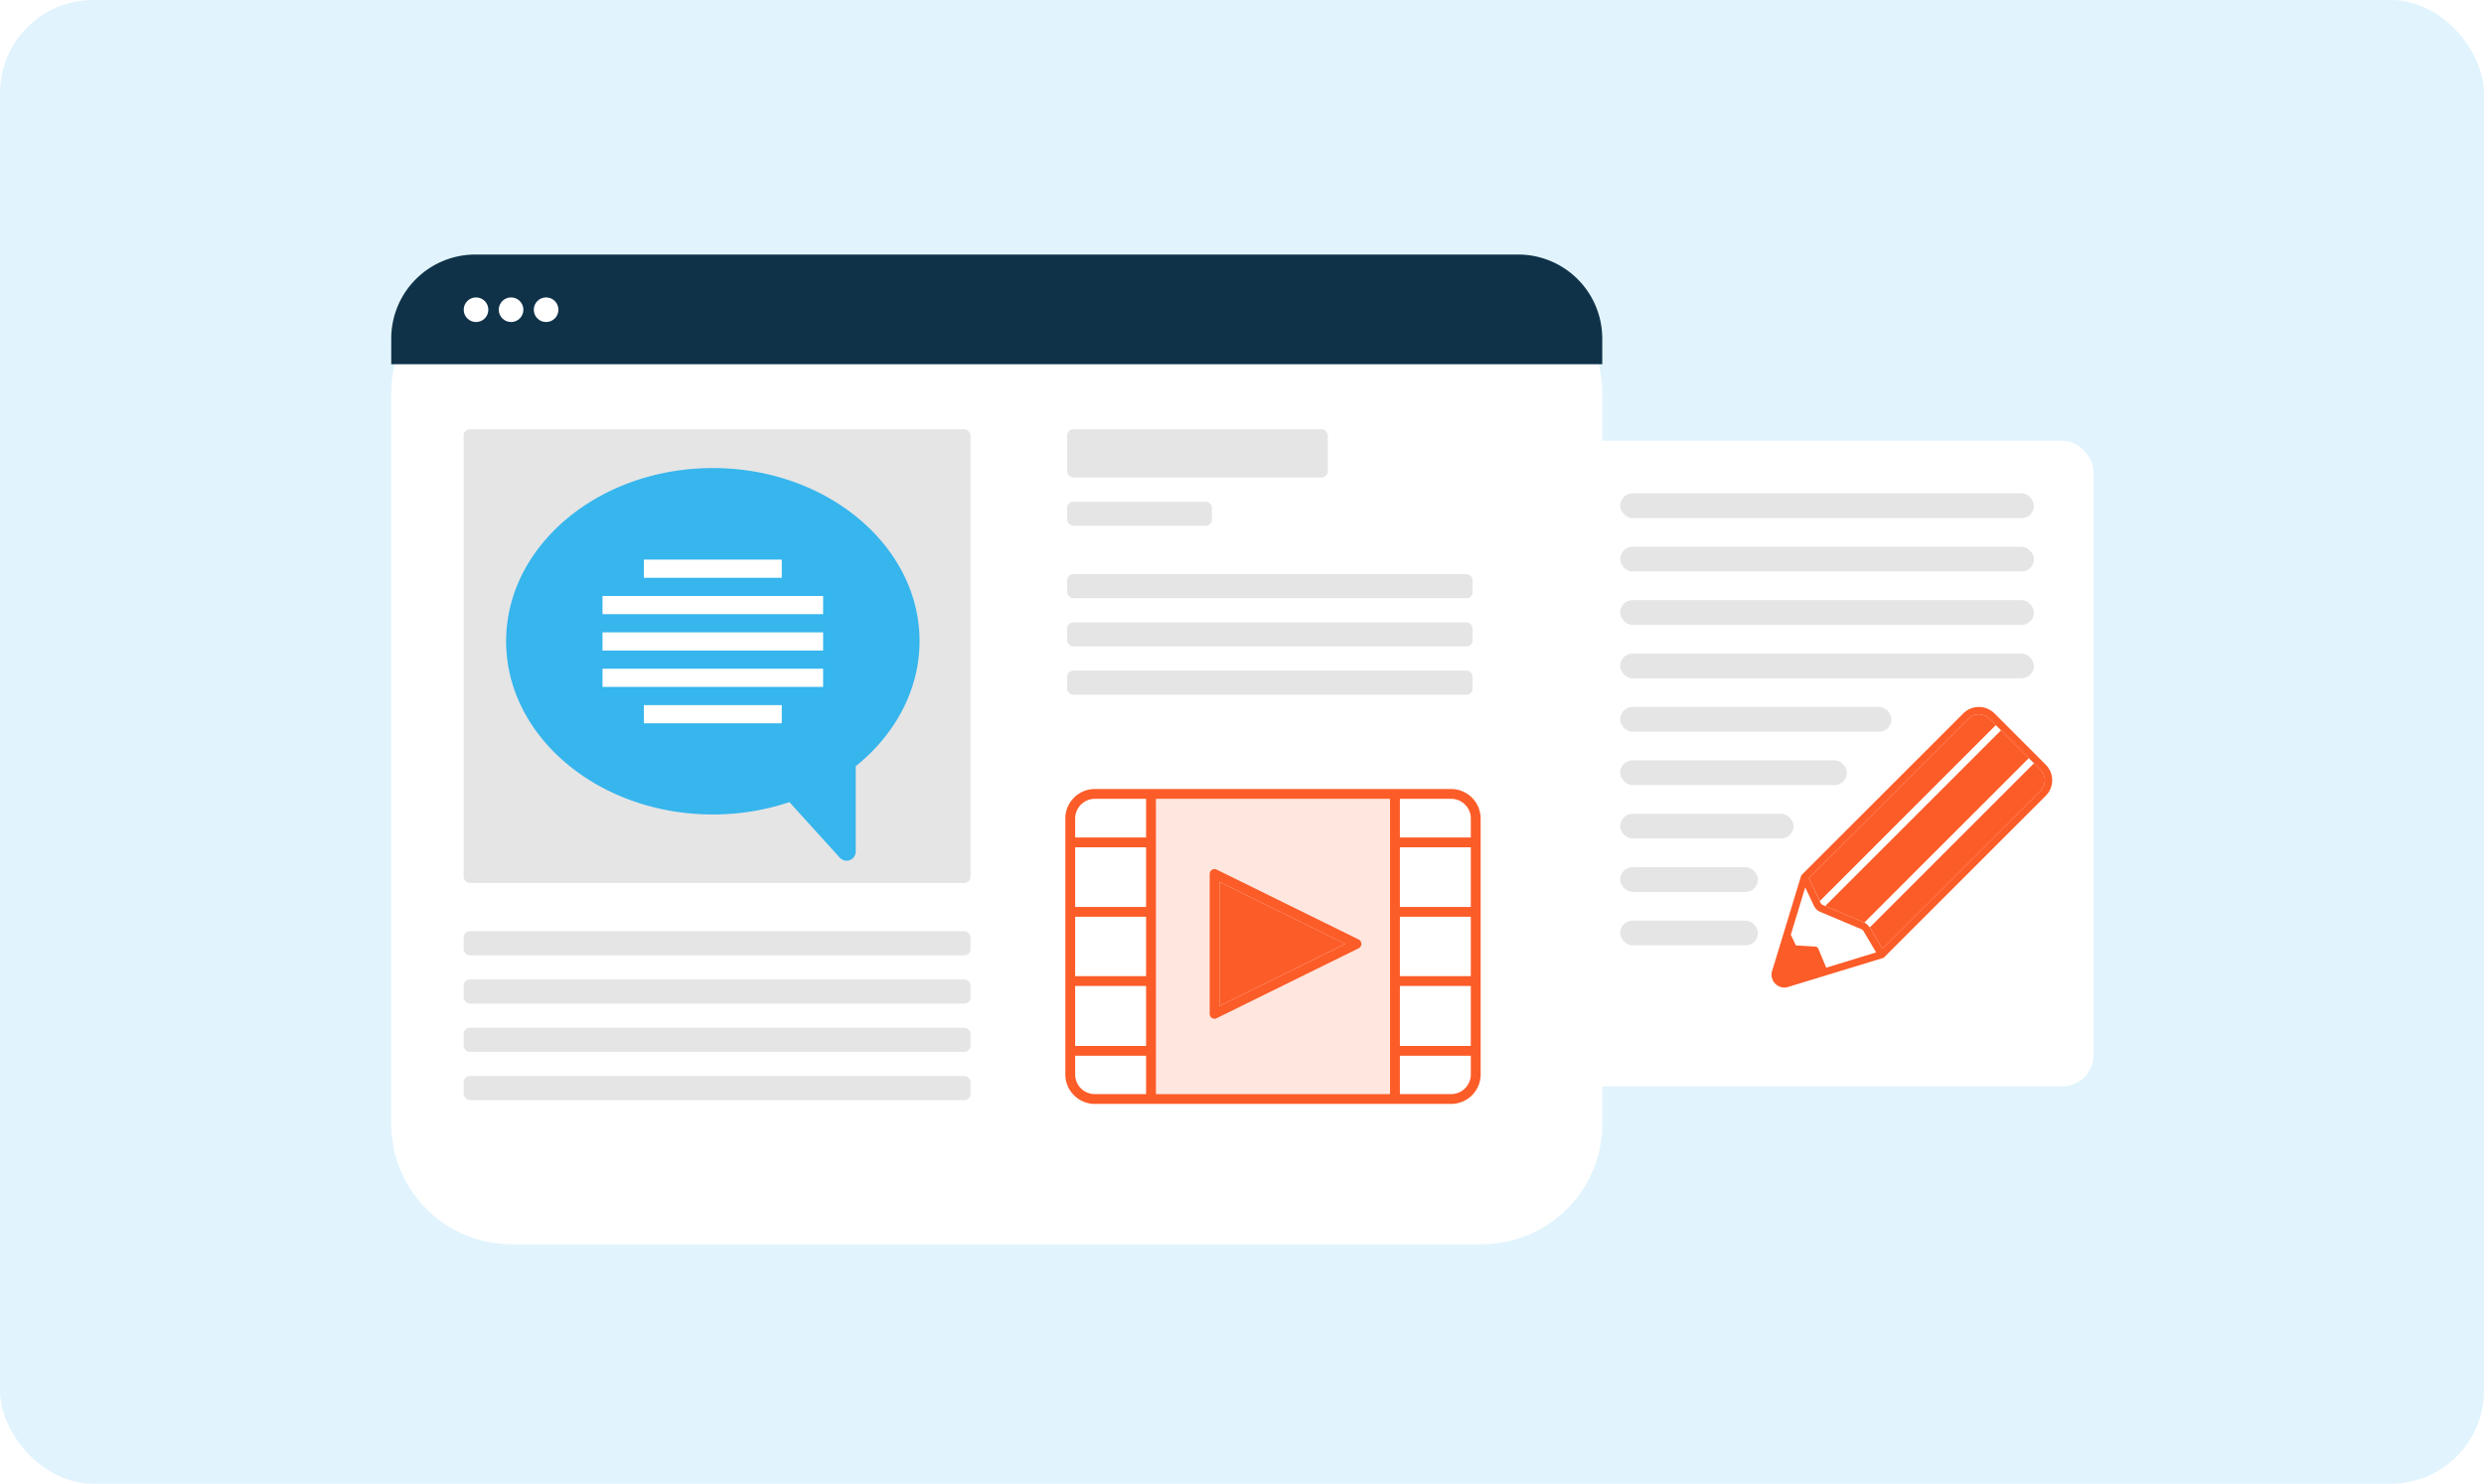 <svg xmlns="http://www.w3.org/2000/svg" xmlns:xlink="http://www.w3.org/1999/xlink" width="400" height="239" viewBox="0 0 400 239">
  <defs>
    <filter id="Rectangle_610-2" x="54" y="35" width="213.01" height="174.417" filterUnits="userSpaceOnUse">
      <feOffset dy="3" input="SourceAlpha"/>
      <feGaussianBlur stdDeviation="3" result="blur"/>
      <feFlood flood-opacity="0.161"/>
      <feComposite operator="in" in2="blur"/>
      <feComposite in="SourceGraphic"/>
    </filter>
    <filter id="Rectangle_771" x="240.43" y="62" width="105.694" height="121.977" filterUnits="userSpaceOnUse">
      <feOffset dy="3" input="SourceAlpha"/>
      <feGaussianBlur stdDeviation="3" result="blur-2"/>
      <feFlood flood-opacity="0.161"/>
      <feComposite operator="in" in2="blur-2"/>
      <feComposite in="SourceGraphic"/>
    </filter>
  </defs>
  <g id="Group_1613" data-name="Group 1613" transform="translate(-220 -1283)">
    <rect id="Rectangle_819" data-name="Rectangle 819" width="400" height="239" rx="15" transform="translate(220 1283)" fill="#e1f4fd"/>
    <g id="Group_1448" data-name="Group 1448" transform="translate(53.562 -46)">
      <g id="Group_1443" data-name="Group 1443" transform="translate(228.99 1370)">
        <g transform="matrix(1, 0, 0, 1, -62.55, -41)" filter="url(#Rectangle_610-2)">
          <path id="Rectangle_610-2-2" data-name="Rectangle 610-2" d="M19.384,0H175.626A19.384,19.384,0,0,1,195.01,19.384V137.033a19.384,19.384,0,0,1-19.384,19.384H19.384A19.384,19.384,0,0,1,0,137.033V19.384A19.384,19.384,0,0,1,19.384,0Z" transform="translate(63 41)" fill="#fff"/>
        </g>
        <path id="Rectangle_611" data-name="Rectangle 611" d="M90.627,90.963H258.558A13.54,13.54,0,0,1,272.1,104.5v4.135H77.088V104.5A13.54,13.54,0,0,1,90.627,90.963Z" transform="translate(-76.639 -90.963)" fill="#0f3249"/>
        <rect id="Rectangle_792" data-name="Rectangle 792" width="81.626" height="73.075" rx="1" transform="translate(12.11 28.147)" fill="#e5e5e5"/>
        <rect id="Rectangle_793" data-name="Rectangle 793" width="81.626" height="3.887" rx="1" transform="translate(12.11 108.996)" fill="#e5e5e5"/>
        <rect id="Rectangle_800" data-name="Rectangle 800" width="65.301" height="3.887" rx="1" transform="translate(109.284 51.469)" fill="#e5e5e5"/>
        <rect id="Rectangle_802" data-name="Rectangle 802" width="23.322" height="3.887" rx="1" transform="translate(109.284 39.808)" fill="#e5e5e5"/>
        <rect id="Rectangle_801" data-name="Rectangle 801" width="41.979" height="7.774" rx="1" transform="translate(109.284 28.147)" fill="#e5e5e5"/>
        <rect id="Rectangle_794" data-name="Rectangle 794" width="81.626" height="3.887" rx="1" transform="translate(12.11 116.77)" fill="#e5e5e5"/>
        <rect id="Rectangle_799" data-name="Rectangle 799" width="65.301" height="3.887" rx="1" transform="translate(109.284 59.243)" fill="#e5e5e5"/>
        <rect id="Rectangle_795" data-name="Rectangle 795" width="81.626" height="3.887" rx="1" transform="translate(12.11 124.544)" fill="#e5e5e5"/>
        <rect id="Rectangle_798" data-name="Rectangle 798" width="65.301" height="3.887" rx="1" transform="translate(109.284 67.017)" fill="#e5e5e5"/>
        <rect id="Rectangle_796" data-name="Rectangle 796" width="81.626" height="3.887" rx="1" transform="translate(12.11 132.318)" fill="#e5e5e5"/>
        <g id="Group_1222" data-name="Group 1222" transform="translate(18.947 34.403)">
          <g id="Group_1019" data-name="Group 1019" transform="translate(0)">
            <path id="Path_1872" data-name="Path 1872" d="M-94.791,366.228a1.472,1.472,0,0,1-1.087-.48L-104,356.789a38.7,38.7,0,0,1-12.331,1.992c-18.354,0-33.286-12.512-33.286-27.9s14.932-27.9,33.286-27.9,33.289,12.515,33.289,27.9c0,7.573-3.738,14.873-10.28,20.126v13.751a1.467,1.467,0,0,1-.937,1.368A1.511,1.511,0,0,1-94.791,366.228Z" transform="translate(149.621 -302.99)" fill="#37b5ed"/>
          </g>
          <g id="Group_1025" data-name="Group 1025" transform="translate(15.525 14.737)">
            <g id="Group_1020" data-name="Group 1020" transform="translate(0 5.859)">
              <rect id="Rectangle_715" data-name="Rectangle 715" width="35.523" height="2.93" fill="#fff"/>
            </g>
            <g id="Group_1021" data-name="Group 1021" transform="translate(0 11.718)">
              <rect id="Rectangle_716" data-name="Rectangle 716" width="35.523" height="2.93" fill="#fff"/>
            </g>
            <g id="Group_1022" data-name="Group 1022" transform="translate(0 17.577)">
              <rect id="Rectangle_717" data-name="Rectangle 717" width="35.523" height="2.93" fill="#fff"/>
            </g>
            <g id="Group_1023" data-name="Group 1023" transform="translate(6.66 23.437)">
              <rect id="Rectangle_718" data-name="Rectangle 718" width="22.202" height="2.93" fill="#fff"/>
            </g>
            <g id="Group_1024" data-name="Group 1024" transform="translate(6.66)">
              <rect id="Rectangle_719" data-name="Rectangle 719" width="22.202" height="2.93" fill="#fff"/>
            </g>
          </g>
        </g>
        <g id="Group_1325" data-name="Group 1325" transform="translate(109.001 86.094)">
          <path id="Path_2197" data-name="Path 2197" d="M366.923-22.872v19.99l20.278-10Z" transform="translate(-342.104 37.826)" fill="#fc5c28"/>
          <path id="Path_2198" data-name="Path 2198" d="M365.992-17.073V23.469h37.687V-24.09H365.992Zm8.642,5.084a.788.788,0,0,1,.791-.791.819.819,0,0,1,.395.11L398.638-1.436a.807.807,0,0,1,.352,1.065.775.775,0,0,1-.363.362L375.776,11.247a.788.788,0,0,1-1.065-.351.97.97,0,0,1-.077-.351h0Z" transform="translate(-351.398 25.671)" fill="#ffe7e0"/>
          <path id="Path_2199" data-name="Path 2199" d="M430.143-22.839a4.733,4.733,0,0,0-3.361-1.395H369.407a4.687,4.687,0,0,0-3.349,1.395,4.693,4.693,0,0,0-1.395,3.36V21.985l.011.055v.121l.011.066h0l.01.055.011.066V22.4h0l.011.055v.011l.011.055h0l.011.055h0l.01.055.011.066h0l.011.055h0l.011.055h0l.01.055h0l.022.055v.011l.011.044v.011l.011.044v.011l.022.055h0l.011.055.022.055h0l.022.055h0l.011.055h.011l.011.055h0l.022.055h0l.022.044v.011l.022.044v.011l.022.044v.011l.022.044v.011l.022.044V23.7l.022.033.011.011.01.044.011.011.022.044v.011l.022.044h0l.034.044v.011l.022.044v.011l.022.044h.011l.022.044V24.1l.033.044h0l.022.044.011.011.022.033.011.011.022.044V24.3l.033.033v.011l.033.044h0l.033.044v.011l.022.033.011.011.033.033v.011l.022.033.011.011.022.033.011.011.033.044h0l.033.044.011.011.022.033h.011l.033.044h0l.033.044h0l.033.044h.011l.033.044h0l.033.033.01.011.034.033.01.011.022.033h.011l.033.044h.011V25.1h.011l.033.033.011.011.022.033.011.011.033.022.011.011.033.033.011.011.033.033h.011l.033.033h.011l.033.033.011.011.034.033h0l.043.033h0l.044.033.011.011.033.022.011.011.033.022.011.011.033.033h.011l.033.022.011.011.044.033.044.033h.011l.044.022v.011l.044.022v.011l.044.022h.011l.044.033h0l.044.033h.011l.044.022.043.033h.011l.044.022h0l.044.033h.011l.044.022h.011l.044.033h0l.044.022h.011l.044.022h.011l.044.022h0l.055.022V26.1l.055.011v.011l.055.022h0l.055.022.044.011.011.011.044.011h.011l.044.022h.011l.044.022h.011l.044.011.011.011.044.011h.011l.044.022h.011l.055.011.055.022.055.011h0l.055.011h0l.055.011.055.022h.011l.055.011h0l.055.011h0l.055.011h0l.054.011h.011l.055.011h.055l.066.011.055.011h.066l.055.011h.066l.055.011h57.673a4.742,4.742,0,0,0,4.755-4.744V-19.479a4.777,4.777,0,0,0-1.394-3.36ZM377.665,24.906h-8.258a3.145,3.145,0,0,1-2.229-.922h-.011a3.192,3.192,0,0,1-.922-2.24V18.735h11.42Zm0-7.753h-11.42V7.49h11.42Zm0-11.245h-11.42V-3.655h11.42Zm0-11.146h-11.42v-9.608h11.42Zm0-11.19h-11.42v-3.053a3.161,3.161,0,0,1,.933-2.24,3.155,3.155,0,0,1,2.229-.933h8.258Zm39.279.791V24.906H379.257V-22.653h37.687Zm13.013,37.38a3.2,3.2,0,0,1-.934,2.24,3.152,3.152,0,0,1-2.24.922h-8.247V18.735h11.42Zm0-4.59h-11.42V7.49h11.42Zm0-11.245h-11.42V-3.655h11.42Zm0-11.146h-11.42v-9.608h11.42Zm0-11.19h-11.42v-6.226h8.247a3.152,3.152,0,0,1,2.24.922v.011a3.117,3.117,0,0,1,.934,2.24Z" transform="translate(-364.663 24.234)" fill="#fc5c28"/>
          <path id="Path_2200" data-name="Path 2200" d="M366.856.615a.788.788,0,0,0,1.065.351l22.851-11.256a.775.775,0,0,0,.363-.362.807.807,0,0,0-.352-1.065L367.965-22.95a.819.819,0,0,0-.395-.11.788.788,0,0,0-.791.791V.264h0A.969.969,0,0,0,366.856.615ZM368.361-21,388.643-11,368.361-1.01Z" transform="translate(-343.543 35.952)" fill="#fc5c28"/>
        </g>
      </g>
      <g id="Group_1442" data-name="Group 1442" transform="translate(-5678.132 67)">
        <path id="Path_2066" data-name="Path 2066" d="M130.288,109.357a6.951,6.951,0,0,1-.541-.775,7.025,7.025,0,0,0,.535.776c.01.012.02.022.03.034C130.3,109.382,130.3,109.368,130.288,109.357Z" transform="translate(5989.345 1251.672)" fill="#5b3f2c"/>
        <path id="Path_2067" data-name="Path 2067" d="M128.707,106.255v0c-.009-.029-.022-.054-.031-.082C128.684,106.2,128.7,106.225,128.707,106.255Z" transform="translate(5989.491 1252.001)" fill="#5b3f2c"/>
        <path id="Path_2068" data-name="Path 2068" d="M137.588,85.979h0c.044-.06.078-.124.124-.184C137.666,85.855,137.631,85.919,137.588,85.979Z" transform="translate(5988.276 1254.779)" fill="#5b3f2c"/>
        <path id="Path_2069" data-name="Path 2069" d="M151.9,99.3h0l0,0c-.1-.033-.207-.071-.3-.1-.068-.022-.126-.037-.193-.057h0C151.563,99.186,151.73,99.24,151.9,99.3Z" transform="translate(5986.393 1252.96)" fill="#5b3f2c"/>
        <path id="Path_2070" data-name="Path 2070" d="M148.706,98.277h0Z" transform="translate(5986.76 1253.077)" fill="#5b3f2c"/>
        <path id="Path_2071" data-name="Path 2071" d="M150.5,98.861c-.05-.015-.1-.035-.151-.049-.346-.1-.69-.218-1.033-.337C149.707,98.611,150.1,98.751,150.5,98.861Z" transform="translate(5986.677 1253.051)" fill="#5b3f2c"/>
        <path id="Path_2072" data-name="Path 2072" d="M139.827,94.327h0c.333.141.674.29,1.029.454C140.5,94.617,140.158,94.468,139.827,94.327Z" transform="translate(5987.971 1253.616)" fill="#5b3f2c"/>
        <path id="Path_2073" data-name="Path 2073" d="M139.428,94.167c-.347-.143-.682-.273-1-.376.314.1.649.232,1,.376Z" transform="translate(5988.161 1253.689)" fill="#5b3f2c"/>
        <path id="Path_2074" data-name="Path 2074" d="M167.655,117.043h0s.038-.011.092-.03c.035-.012.077-.03.127-.054-.05.023-.092.041-.127.054C167.694,117.032,167.655,117.043,167.655,117.043Z" transform="translate(5984.177 1250.531)" fill="#5b3f2c"/>
        <path id="Path_2075" data-name="Path 2075" d="M167.7,116.749l0-.01-.009.056Z" transform="translate(5984.171 1250.561)" fill="#5b3f2c"/>
        <path id="Path_2076" data-name="Path 2076" d="M167.694,116.808c-.007.043-.016.091-.02.119h0c.005-.029.013-.081.021-.124Z" transform="translate(5984.174 1250.552)" fill="#5b3f2c"/>
        <path id="Path_2077" data-name="Path 2077" d="M171.289,108.783c-.011.019-.023.041-.035.06.049-.08.1-.161.148-.246l-.024.04C171.348,108.687,171.32,108.734,171.289,108.783Z" transform="translate(5983.686 1251.671)" fill="#5b3f2c"/>
        <path id="Path_2078" data-name="Path 2078" d="M170.07,110.407c.166-.242.408-.553.687-.955.044-.063.092-.144.136-.212-.047.071-.094.146-.14.212C170.476,109.852,170.235,110.165,170.07,110.407Z" transform="translate(5983.848 1251.583)" fill="#5b3f2c"/>
        <path id="Path_2080" data-name="Path 2080" d="M169.106,144.256l.229.131v-.124l-.751-.457c.1.114.188.229.269.345A1.132,1.132,0,0,1,169.106,144.256Z" transform="translate(5984.05 1246.871)" fill="#ffba7a"/>
        <path id="Path_2081" data-name="Path 2081" d="M139.211,94.075c-.269-.107-.53-.2-.779-.284.314.1.649.232,1,.376C139.357,94.137,139.281,94.1,139.211,94.075Z" transform="translate(5988.161 1253.689)" fill="#ffba7a"/>
        <path id="Path_2082" data-name="Path 2082" d="M167.71,116.721l.007-.04-.005.031Z" transform="translate(5984.17 1250.568)" fill="#ffba7a"/>
        <g transform="matrix(1, 0, 0, 1, 5844.57, 1262)" filter="url(#Rectangle_771)">
          <rect id="Rectangle_771-2" data-name="Rectangle 771" width="87.694" height="103.977" rx="5" transform="translate(249.43 68)" fill="#fff"/>
        </g>
        <rect id="Rectangle_772" data-name="Rectangle 772" width="66.627" height="3.984" rx="1.992" transform="translate(6105.469 1341.469)" fill="#e5e5e5"/>
        <rect id="Rectangle_778" data-name="Rectangle 778" width="66.627" height="3.984" rx="1.992" transform="translate(6105.469 1358.672)" fill="#e5e5e5"/>
        <rect id="Rectangle_780" data-name="Rectangle 780" width="43.689" height="3.984" rx="1.992" transform="translate(6105.469 1375.876)" fill="#e5e5e5"/>
        <rect id="Rectangle_782" data-name="Rectangle 782" width="27.919" height="3.984" rx="1.992" transform="translate(6105.469 1393.079)" fill="#e5e5e5"/>
        <rect id="Rectangle_784" data-name="Rectangle 784" width="22.185" height="3.984" rx="1.992" transform="translate(6105.469 1410.283)" fill="#e5e5e5"/>
        <rect id="Rectangle_776" data-name="Rectangle 776" width="66.627" height="3.984" rx="1.992" transform="translate(6105.469 1350.071)" fill="#e5e5e5"/>
        <rect id="Rectangle_777" data-name="Rectangle 777" width="66.627" height="3.984" rx="1.992" transform="translate(6105.469 1367.274)" fill="#e5e5e5"/>
        <rect id="Rectangle_779" data-name="Rectangle 779" width="36.521" height="3.984" rx="1.992" transform="translate(6105.469 1384.478)" fill="#e5e5e5"/>
        <rect id="Rectangle_781" data-name="Rectangle 781" width="22.185" height="3.984" rx="1.992" transform="translate(6105.469 1401.681)" fill="#e5e5e5"/>
        <g id="Group_1288" data-name="Group 1288" transform="translate(6129.841 1375.876)">
          <path id="Path_2135" data-name="Path 2135" d="M-7.865,94.724l-26.483,26.483-.029-.012-.05-.026-6.228-2.615,28.31-28.31Z" transform="translate(49.299 -86.484)" fill="#fc5c28"/>
          <path id="Path_2136" data-name="Path 2136" d="M-15.266,90.616a2.354,2.354,0,0,1,1.67-.688,2.368,2.368,0,0,1,1.67.688l1.056,1.056L-39.209,120.01l-1.768-3.692Z" transform="translate(46.988 -88.749)" fill="#fc5c28"/>
          <path id="Path_2137" data-name="Path 2137" d="M-12.274,95.3l-25.474,25.457-2.014-3.4-.016-.025,26.44-26.44,1.064,1.064h0a2.354,2.354,0,0,1,.688,1.67,2.343,2.343,0,0,1-.7,1.67Z" transform="translate(55.603 -81.822)" fill="#fc5c28"/>
          <path id="Path_2138" data-name="Path 2138" d="M-40.42,100.078a.939.939,0,0,1-.475.016.994.994,0,0,1-.409-.237v-.008a.843.843,0,0,1-.237-.409.826.826,0,0,1,.016-.467l1.367-4.5.409.868a.6.6,0,0,0,.548.336l3.045.18,1.089,2.587Z" transform="translate(42.747 -56.105)" fill="#fc5c28"/>
          <path id="Path_2139" data-name="Path 2139" d="M2.445,99.083h0L.971,97.609l-5.312-5.321-1.482-1.473a3.531,3.531,0,0,0-2.5-1.031,3.527,3.527,0,0,0-2.5,1.031l-26.006,26a.656.656,0,0,0-.155.287l-4.633,15.209a1.929,1.929,0,0,0-.025,1.1,1.975,1.975,0,0,0,.54.958,2.066,2.066,0,0,0,.958.548,2.032,2.032,0,0,0,1.105-.033l15.127-4.617a.67.67,0,0,0,.246-.082.605.605,0,0,0,.18-.172L2.445,104.092h0a3.554,3.554,0,0,0,1.04-2.5A3.568,3.568,0,0,0,2.445,99.083ZM-32.9,131.776l-1.269-3.037a.61.61,0,0,0-.507-.36l-3.111-.188-.819-1.719,2.317-7.621,1.408,2.955a2.328,2.328,0,0,0,.434.606,2.179,2.179,0,0,0,.63.4h0l6.516,2.742.041.016a.674.674,0,0,1,.2.131.818.818,0,0,1,.18.221l2.014,3.4ZM1.618,103.258l-25.474,25.457-2.014-3.4-.016-.025s-.237-.27-.417-.45a3.282,3.282,0,0,0-.483-.352l-.057-.025L-33,121.88a3.363,3.363,0,0,1-.7-.344,3.9,3.9,0,0,1-.311-.63l-1.694-3.553,25.711-25.7a2.354,2.354,0,0,1,1.67-.688,2.368,2.368,0,0,1,1.67.688l1.056,1.056.835.835,4.478,4.486.835.827,1.064,1.064h0a2.354,2.354,0,0,1,.688,1.67,2.343,2.343,0,0,1-.7,1.67Z" transform="translate(41.711 -89.784)" fill="#fc5c28"/>
        </g>
      </g>
      <circle id="Ellipse_104" data-name="Ellipse 104" cx="1.983" cy="1.983" r="1.983" transform="translate(241.111 1376.907)" fill="#fff"/>
      <circle id="Ellipse_105" data-name="Ellipse 105" cx="1.983" cy="1.983" r="1.983" transform="translate(246.753 1376.907)" fill="#fff"/>
      <circle id="Ellipse_106" data-name="Ellipse 106" cx="1.983" cy="1.983" r="1.983" transform="translate(252.395 1376.907)" fill="#fff"/>
    </g>
  </g>
</svg>
